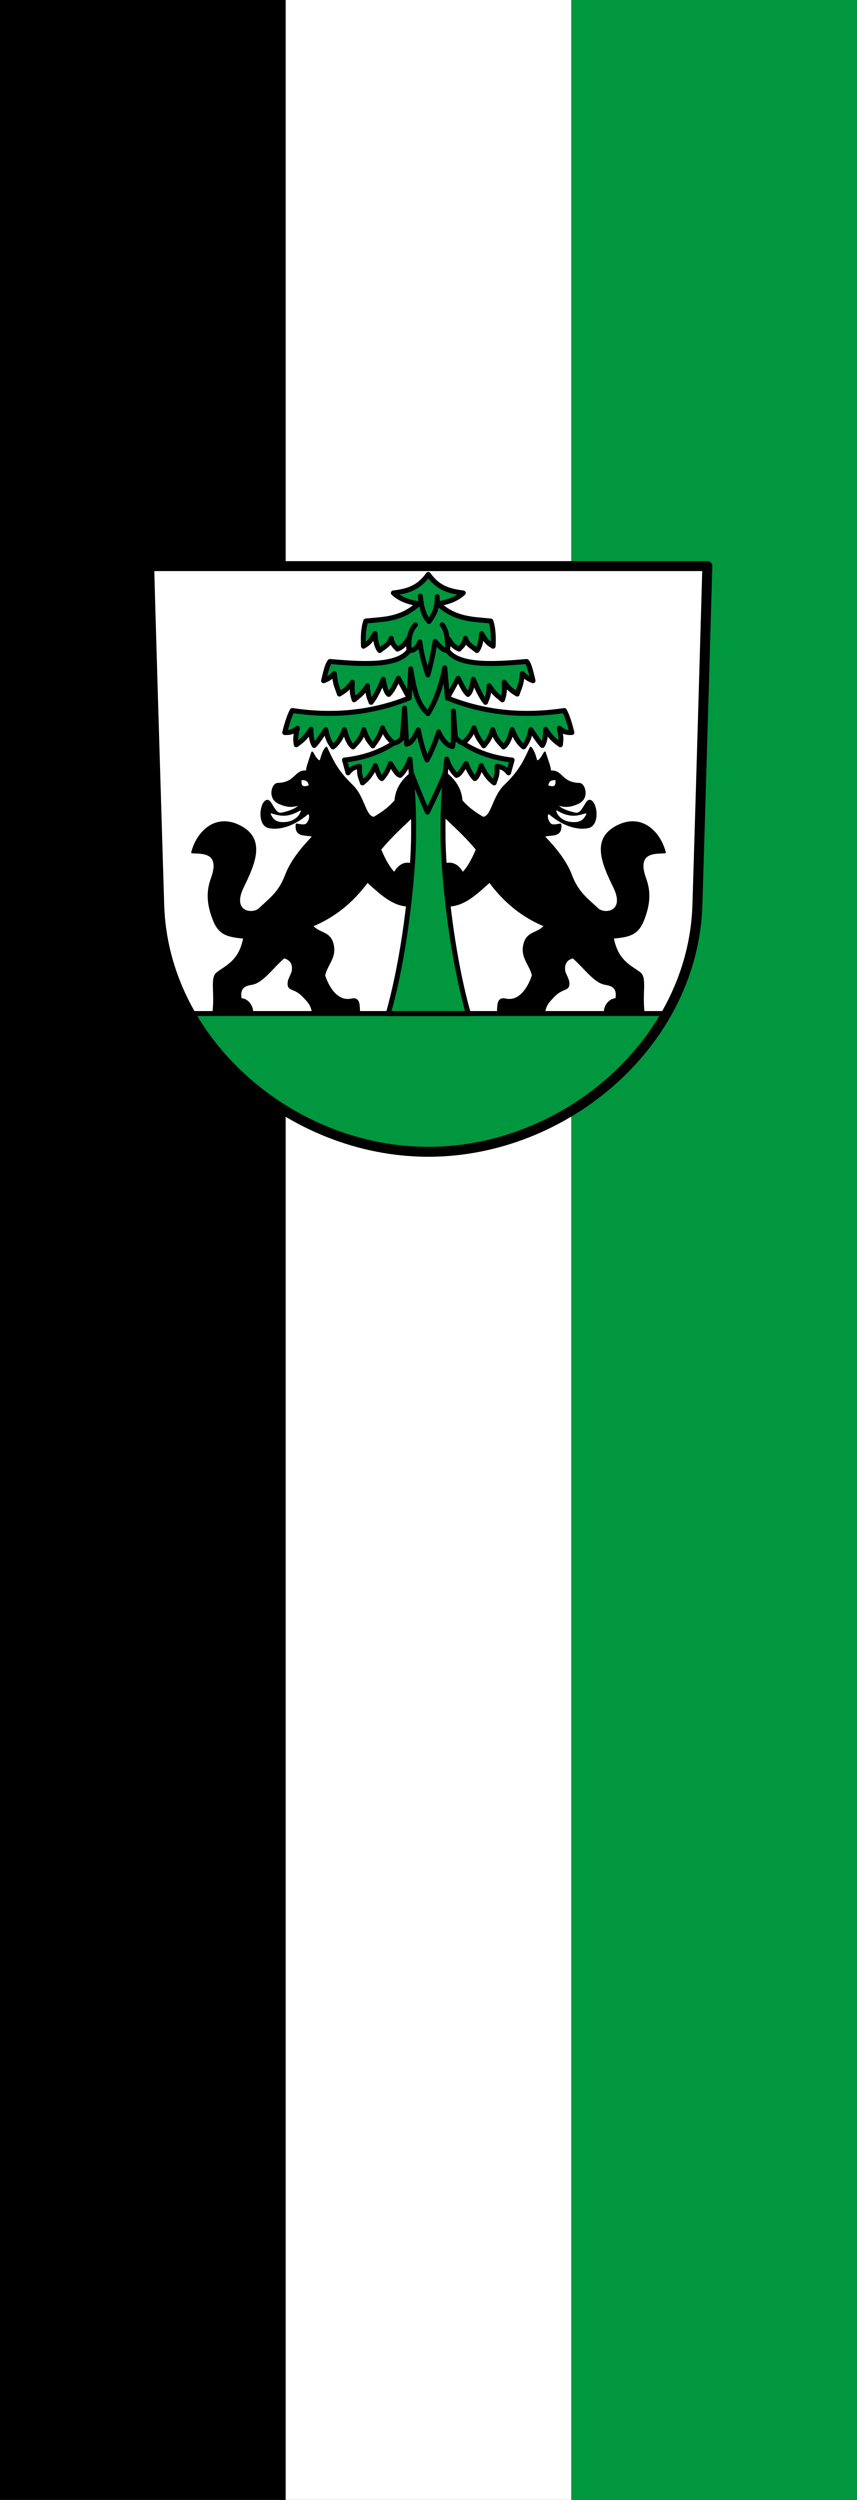 <svg xmlns="http://www.w3.org/2000/svg" width="300" height="875"><rect width="100%" height="100%" fill="#333333" stroke="none"/><path style="fill:#000;fill-opacity:1;stroke:none;stroke-width:.204" d="M0 177.362h100v875H0z" transform="translate(0 -177.362)"/><path style="fill:#fff;fill-opacity:1;stroke:none;stroke-width:.204" d="M100 177.362h100v875H100z" transform="translate(0 -177.362)"/><path style="fill:#00973f;fill-opacity:1;stroke:none;stroke-width:.204" d="M200 177.362h100v875H200z" transform="translate(0 -177.362)"/><path style="fill:#fff;fill-opacity:1;stroke:none;stroke-width:10;stroke-linecap:round;stroke-linejoin:round;stroke-miterlimit:4;stroke-dasharray:none;stroke-opacity:1" d="M-4.182 5.954c-.284 1.534 6.667 231.801 10 340.916 4.22 138.15 132.612 248.176 270.68 248.176s266.421-110.028 270.68-248.176c3.333-108.126 10-340.916 10-340.916z" transform="matrix(.348 0 0 .348 53.713 196.073)"/><path style="fill:#00973f;fill-opacity:1;stroke:#000;stroke-width:1px;stroke-linecap:butt;stroke-linejoin:miter;stroke-opacity:1" d="M40 456h475c-50.48 87.103-144.843 138.807-238.502 139.046C150.924 595.366 88.979 533.026 40 456Z" transform="matrix(.348 0 0 .348 53.713 196.073)"/><path d="M235.889 456c12.266-43.675 20.45-97.714 24.24-149.861 2.675-36.805.5-77.964-2.532-106.006-3.257 9.016-6.513 12.97-9.769 16.281-3.256-.527-6.512-6.855-9.768-11.94-2.895 8.041-5.789 11.915-8.683 15.196-2.171-1.046-4.342-6.215-6.513-13.024-4.955 10.7-9.015 14.237-13.024 17.366-1.224-4.77-3.42-6.622-2.894-16.643-7.097.876-9.15 3.77-11.578 6.513l-3.53-12.85c16.983-1.942 33.495-6.707 49.116-16.818-3.618-3.903-7.236-6.843-10.854-15.557-3.888 11.3-6.82 13.37-9.768 18.09-3.015-3.78-6.03-6.75-9.045-16.28-2.985 10.307-6.928 12.697-10.854 17.365-4.049-2.901-6.545-9.685-8.683-17.366-3.859 9.577-7.718 14.52-11.577 17.366-2.744-3.798-5.439-7.89-7.236-17.366-4.905 7.16-7.63 11.742-11.577 15.92-2.486-4.009-3.291-9.527-3.256-16.281-5.575 8.965-10.2 12.236-14.834 15.557-.516-4.085-1.206-7.88 1.085-16.643-5.5 4.648-9.035 4.379-12.662 4.342 2.524-10.29 5.048-17.631 7.572-22.132 38.581 5.741 77.664 3.454 117.608-12.6l-10.854-19.899c-4.528 9.2-6.163 12.62-9.768 16.28-2.279-1.776-4.113-6.665-5.427-15.195-4.545 10.833-8.72 19.068-12.301 23.155-1.351-4.387-3.148-5.205-3.618-16.642-5.919 9.074-9.24 10.354-13.386 14.11-1.06-4.086-2.578-6.33-1.81-17.728-4.987 7.209-8.97 9.402-13.024 11.939-1.78-6.228-4.146-8.361-5.065-20.622-4.86 4.898-7.88 6.113-10.854 7.236 1.89-7.71 3.612-16.263 6.425-19.362 27.669 2.323 68.156 5.98 79.61-11.153l-1.38-11.05c-3.433 6.329-6.866 8.149-10.3 9.748-2.279-2.792-4.948-3.633-6.338-10.875-2.643 6.99-5.178 7.046-11.577 12.3-1.321-1.254-4.347-7.066-4.703-17.003-5.665 9.635-7.694 10.154-11.578 12.662-.522-8.062-.18-18.612 2.357-25.325 17.666-1.918 35.332-1.113 52.998-17.366-8.973-1.495-17.704-3.955-25.326-10.854 15.284-1.921 25.469-5.314 35.156-18.638 9.687 13.324 19.872 16.717 35.156 18.638-7.622 6.899-16.353 9.36-25.326 10.854 17.666 16.253 35.332 15.448 52.998 17.366 2.536 6.713 2.879 17.263 2.357 25.325-3.884-2.508-5.913-3.027-11.578-12.662-.356 9.937-3.382 15.749-4.703 17.004-6.399-5.255-8.934-5.311-11.577-12.301-1.39 7.242-4.06 8.083-6.339 10.875-3.433-1.6-6.866-3.42-10.3-9.747l-1.378 11.049c11.453 17.133 51.94 13.476 79.61 11.153 2.812 3.099 4.534 11.651 6.424 19.362-2.973-1.123-5.993-2.338-10.854-7.236-.919 12.261-3.285 14.394-5.065 20.622-4.053-2.537-8.037-4.73-13.025-11.94.77 11.398-.75 13.643-1.809 17.729-4.146-3.756-7.467-5.036-13.386-14.11-.47 11.437-2.267 12.255-3.618 16.642-3.582-4.087-7.756-12.322-12.3-23.155-1.315 8.53-3.15 13.419-5.428 15.196-3.605-3.66-5.24-7.08-9.768-16.281l-10.854 19.899c39.944 16.054 79.027 18.341 117.608 12.6 2.524 4.5 5.048 11.842 7.572 22.132-3.627.037-7.161.306-12.662-4.342 2.29 8.763 1.601 12.558 1.085 16.643-4.634-3.321-9.259-6.592-14.834-15.557.035 6.754-.77 12.272-3.256 16.28-3.947-4.177-6.672-8.758-11.577-15.919-1.797 9.476-4.492 13.568-7.236 17.366-3.859-2.846-7.718-7.789-11.577-17.366-2.138 7.681-4.634 14.465-8.683 17.366-3.926-4.668-7.869-7.058-10.854-17.366-3.015 9.53-6.03 12.502-9.045 16.281-2.948-4.72-5.88-6.79-9.768-18.09-3.618 8.714-7.236 11.654-10.854 15.557 15.621 10.111 32.133 14.876 49.116 16.819l-3.53 12.849c-2.428-2.744-4.481-5.637-11.578-6.513.527 10.02-1.67 11.872-2.894 16.643-4.009-3.129-8.07-6.666-13.024-17.366-2.171 6.809-4.342 11.978-6.513 13.024-2.894-3.281-5.788-7.155-8.683-15.195-3.256 5.084-6.512 11.412-9.768 11.94-3.256-3.311-6.512-7.266-9.769-16.282-3.032 28.042-5.207 69.201-2.532 106.006 3.79 52.147 11.974 106.186 24.24 149.861z" style="fill:#00973f;fill-opacity:1;stroke:#000;stroke-width:5;stroke-linecap:round;stroke-linejoin:round;stroke-miterlimit:4;stroke-dasharray:none;stroke-opacity:1" transform="matrix(.348 0 0 .348 53.849 196.073)"/><path d="M258.913 213.85c5.563 14.126 10.545 26.89 16.356 39.537 7.825-16.117 13.117-27.705 18.048-39.653m-52.363-29.52c4.018-.926 6.692-2.372 9.056-5.521l2.235-29.994 2.046 36.327c2.808-.313 6.102-2.576 11.768-14.326 2.9 14.4 5.799 23.479 8.698 30.188 3.548-6.38 7.265-14.119 11.768-28.141 3.304 7.548 7.623 13.066 13.815 14.838 1.821-5.277.959-22.632 1.023-35.816l1.86 25.418c1.273 3.69 4.962 5.684 8.043 7.027m-54.393-45.585 1.512-29.327c3.025 16.673 5.06 33.939 17.396 45.025 8.304-13.209 13.391-28.99 16.884-46.048l2.682 30.35m-32.208-73.567c-7.223 7.923-6.615 16.825-6.339 25.686 4.595.635 8.128-2.447 10.794-8.564 2.014 15.095 5.097 23.78 8.037 33.32 2.438-8.817 4.875-18.36 7.313-33.831 3.913 4.253 7.642 9.423 12.476 9.075.304-11.567-.932-20.977-5.437-25.81m-21.877-28.802c.938 10.096 2.97 19.318 8.698 25.582 5.064-6.8 8.868-14.44 8.186-25.07" style="fill:none;stroke:#000;stroke-width:5;stroke-linecap:round;stroke-linejoin:round;stroke-miterlimit:4;stroke-dasharray:none;stroke-opacity:1" transform="matrix(.348 0 0 .348 53.849 196.073)"/><path style="fill:none;stroke:#000;stroke-width:5;stroke-linecap:butt;stroke-linejoin:miter;stroke-miterlimit:4;stroke-dasharray:none;stroke-opacity:1" d="M40 456h475" transform="matrix(.348 0 0 .348 53.713 196.073)"/><path style="fill:#000;stroke:#000;stroke-width:2;stroke-linecap:round;stroke-linejoin:round;stroke-miterlimit:4;stroke-dasharray:none;stroke-opacity:1" d="m261.174 256.095-2.261-42.244c-8.58 7.063-15.306 15.125-16.302 28.207-7.808 8.812-14.686 12.972-21.551 17.07-9.525-.612-9.687-20.272-22.239-32.487-14.109-13.73-18.728-22.69-25.733-38.007-1.926 2.045-3.852 5.911-5.778 13.727-3.459.299-5.896-4.513-8.424-8.874-4.094 12.792-4.851 13.486-5.39 19.169-11.984-1.665-10.656 11.978-29.34 12.341-5.027.098-9.487 14.18 1.199 19.107 11.526 5.316 16.427 2.278 22.513 1.297-4.485 5.318-12.289 7.924-19.505 9.484-8.731 1.887-10.766-15.505-15.8-12.553-5.867 3.44-7.771 24.144 2.92 26.218 13.96 2.708 28.522-5.375 37.501-12.915 4.52-3.796 4.82 4.162 1.86 8.248-1.648 2.277-2.502 3.976-11.581 1.985-1.458 13.37 10.635 8.673 16.884 11.768-11.547 12.156-22.104 24.687-27.691 39.448-6.667 17.616-16.548 24.18-26.544 33.718-7.025 6.703-29.27 3.555-16.972-21.815 11.542-23.81 22.404-48.004-2.47-61.073-24.326-12.78-42.686 4.951-48.334 25.919 8.353.713 30.16-1.949 19.743 26.518-4.53 12.378-4.493 24.73 1.959 41.258 5.707 14.62 13.968 16.546 30.724 18.083-4.54 23.427-16.784 27.86-27.117 35.578-6.62 4.943-1.282 20.28-4.093 40.73h38.885c1.463-7.835-6.134-15.28-11.256-14.248-2.517-12.903 5.11-14.634 11.169-15.675 10.745-1.847 20.218-16.197 32.321-26.668 7.302 1.88 9.823 7.061 8.814 13.71-.587 3.871-4.185 7.985-4.209 12.896-.034 7.137 6.496 3.014 15.884 13.505 2.924 3.267 7.678 6.983 8.79 16.48h46.446c-.934-5.971 1.099-16.123-7.675-14.124-13.794 3.143-23.286-10.638-27.655-24.234 2.55-11.508 11.725-17.879 8.6-31.086-3.123-13.2-13.711-9.98-20.854-18.87 21.405-8.738 40.153-23.234 55.77-44.513 12.862 11.358 25.273 24.068 41.851 24.273l3.896-41.307c-7.1-2.389-13.457-.327-18.629 8.847-4.775-4.602-9.55-12.692-14.326-24.047 12.901-15.535 22.812-23.595 34-34.844z" transform="matrix(.348 0 0 .348 54.007 196.073)"/><path style="fill:#fff;stroke:#fff;stroke-width:1px;stroke-linecap:round;stroke-linejoin:round;stroke-opacity:1" d="M148.635 221.61c2.697.234 5.436.384 6.14 4.605-3.252.876-6.737 1.969-6.14-4.605zM117.583 255.126c7.982 2.309 15.7 5.105 29.305-2.894-1.875 6.353-8.345 9.89-13.748 10.492-7.825.87-12.468-.482-15.557-7.598z" transform="matrix(.348 0 0 .348 54.007 196.073)"/><path d="m261.174 256.095-2.261-42.244c-8.58 7.063-15.306 15.125-16.302 28.207-7.808 8.812-14.686 12.972-21.551 17.07-9.525-.612-9.687-20.272-22.239-32.487-14.109-13.73-18.728-22.69-25.733-38.007-1.926 2.045-3.852 5.911-5.778 13.727-3.459.299-5.896-4.513-8.424-8.874-4.094 12.792-4.851 13.486-5.39 19.169-11.984-1.665-10.656 11.978-29.34 12.341-5.027.098-9.487 14.18 1.199 19.107 11.526 5.316 16.427 2.278 22.513 1.297-4.485 5.318-12.289 7.924-19.505 9.484-8.731 1.887-10.766-15.505-15.8-12.553-5.867 3.44-7.771 24.144 2.92 26.218 13.96 2.708 28.522-5.375 37.501-12.915 4.52-3.796 4.82 4.162 1.86 8.248-1.648 2.277-2.502 3.976-11.581 1.985-1.458 13.37 10.635 8.673 16.884 11.768-11.547 12.156-22.104 24.687-27.691 39.448-6.667 17.616-16.548 24.18-26.544 33.718-7.025 6.703-29.27 3.555-16.972-21.815 11.542-23.81 22.404-48.004-2.47-61.073-24.326-12.78-42.686 4.951-48.334 25.919 8.353.713 30.16-1.949 19.743 26.518-4.53 12.378-4.493 24.73 1.959 41.258 5.707 14.62 13.968 16.546 30.724 18.083-4.54 23.427-16.784 27.86-27.117 35.578-6.62 4.943-1.282 20.28-4.093 40.73h38.885c1.463-7.835-6.134-15.28-11.256-14.248-2.517-12.903 5.11-14.634 11.169-15.675 10.745-1.847 20.218-16.197 32.321-26.668 7.302 1.88 9.823 7.061 8.814 13.71-.587 3.871-4.185 7.985-4.209 12.896-.034 7.137 6.496 3.014 15.884 13.505 2.924 3.267 7.678 6.983 8.79 16.48h46.446c-.934-5.971 1.099-16.123-7.675-14.124-13.794 3.143-23.286-10.638-27.655-24.234 2.55-11.508 11.725-17.879 8.6-31.086-3.123-13.2-13.711-9.98-20.854-18.87 21.405-8.738 40.153-23.234 55.77-44.513 12.862 11.358 25.273 24.068 41.851 24.273l3.896-41.307c-7.1-2.389-13.457-.327-18.629 8.847-4.775-4.602-9.55-12.692-14.326-24.047 12.901-15.535 22.812-23.595 34-34.844z" style="fill:#000;stroke:#000;stroke-width:2;stroke-linecap:round;stroke-linejoin:round;stroke-miterlimit:4;stroke-dasharray:none;stroke-opacity:1" transform="matrix(-.348 0 0 .348 246 196.073)"/><path d="M148.635 221.61c2.697.234 5.436.384 6.14 4.605-3.252.876-6.737 1.969-6.14-4.605zM117.583 255.126c7.982 2.309 15.7 5.105 29.305-2.894-1.875 6.353-8.345 9.89-13.748 10.492-7.825.87-12.468-.482-15.557-7.598z" style="fill:#fff;stroke:#fff;stroke-width:1px;stroke-linecap:round;stroke-linejoin:round;stroke-opacity:1" transform="matrix(-.348 0 0 .348 246 196.073)"/><path d="M-4.182 5.954c-.284 1.534 6.667 231.801 10 340.916 4.22 138.15 132.612 248.176 270.68 248.176s266.421-110.028 270.68-248.176c3.333-108.126 10-340.916 10-340.916z" style="fill:none;fill-opacity:1;stroke:#000;stroke-width:10;stroke-linecap:round;stroke-linejoin:round;stroke-miterlimit:4;stroke-dasharray:none;stroke-opacity:1" transform="matrix(.348 0 0 .348 53.713 196.073)"/></svg>